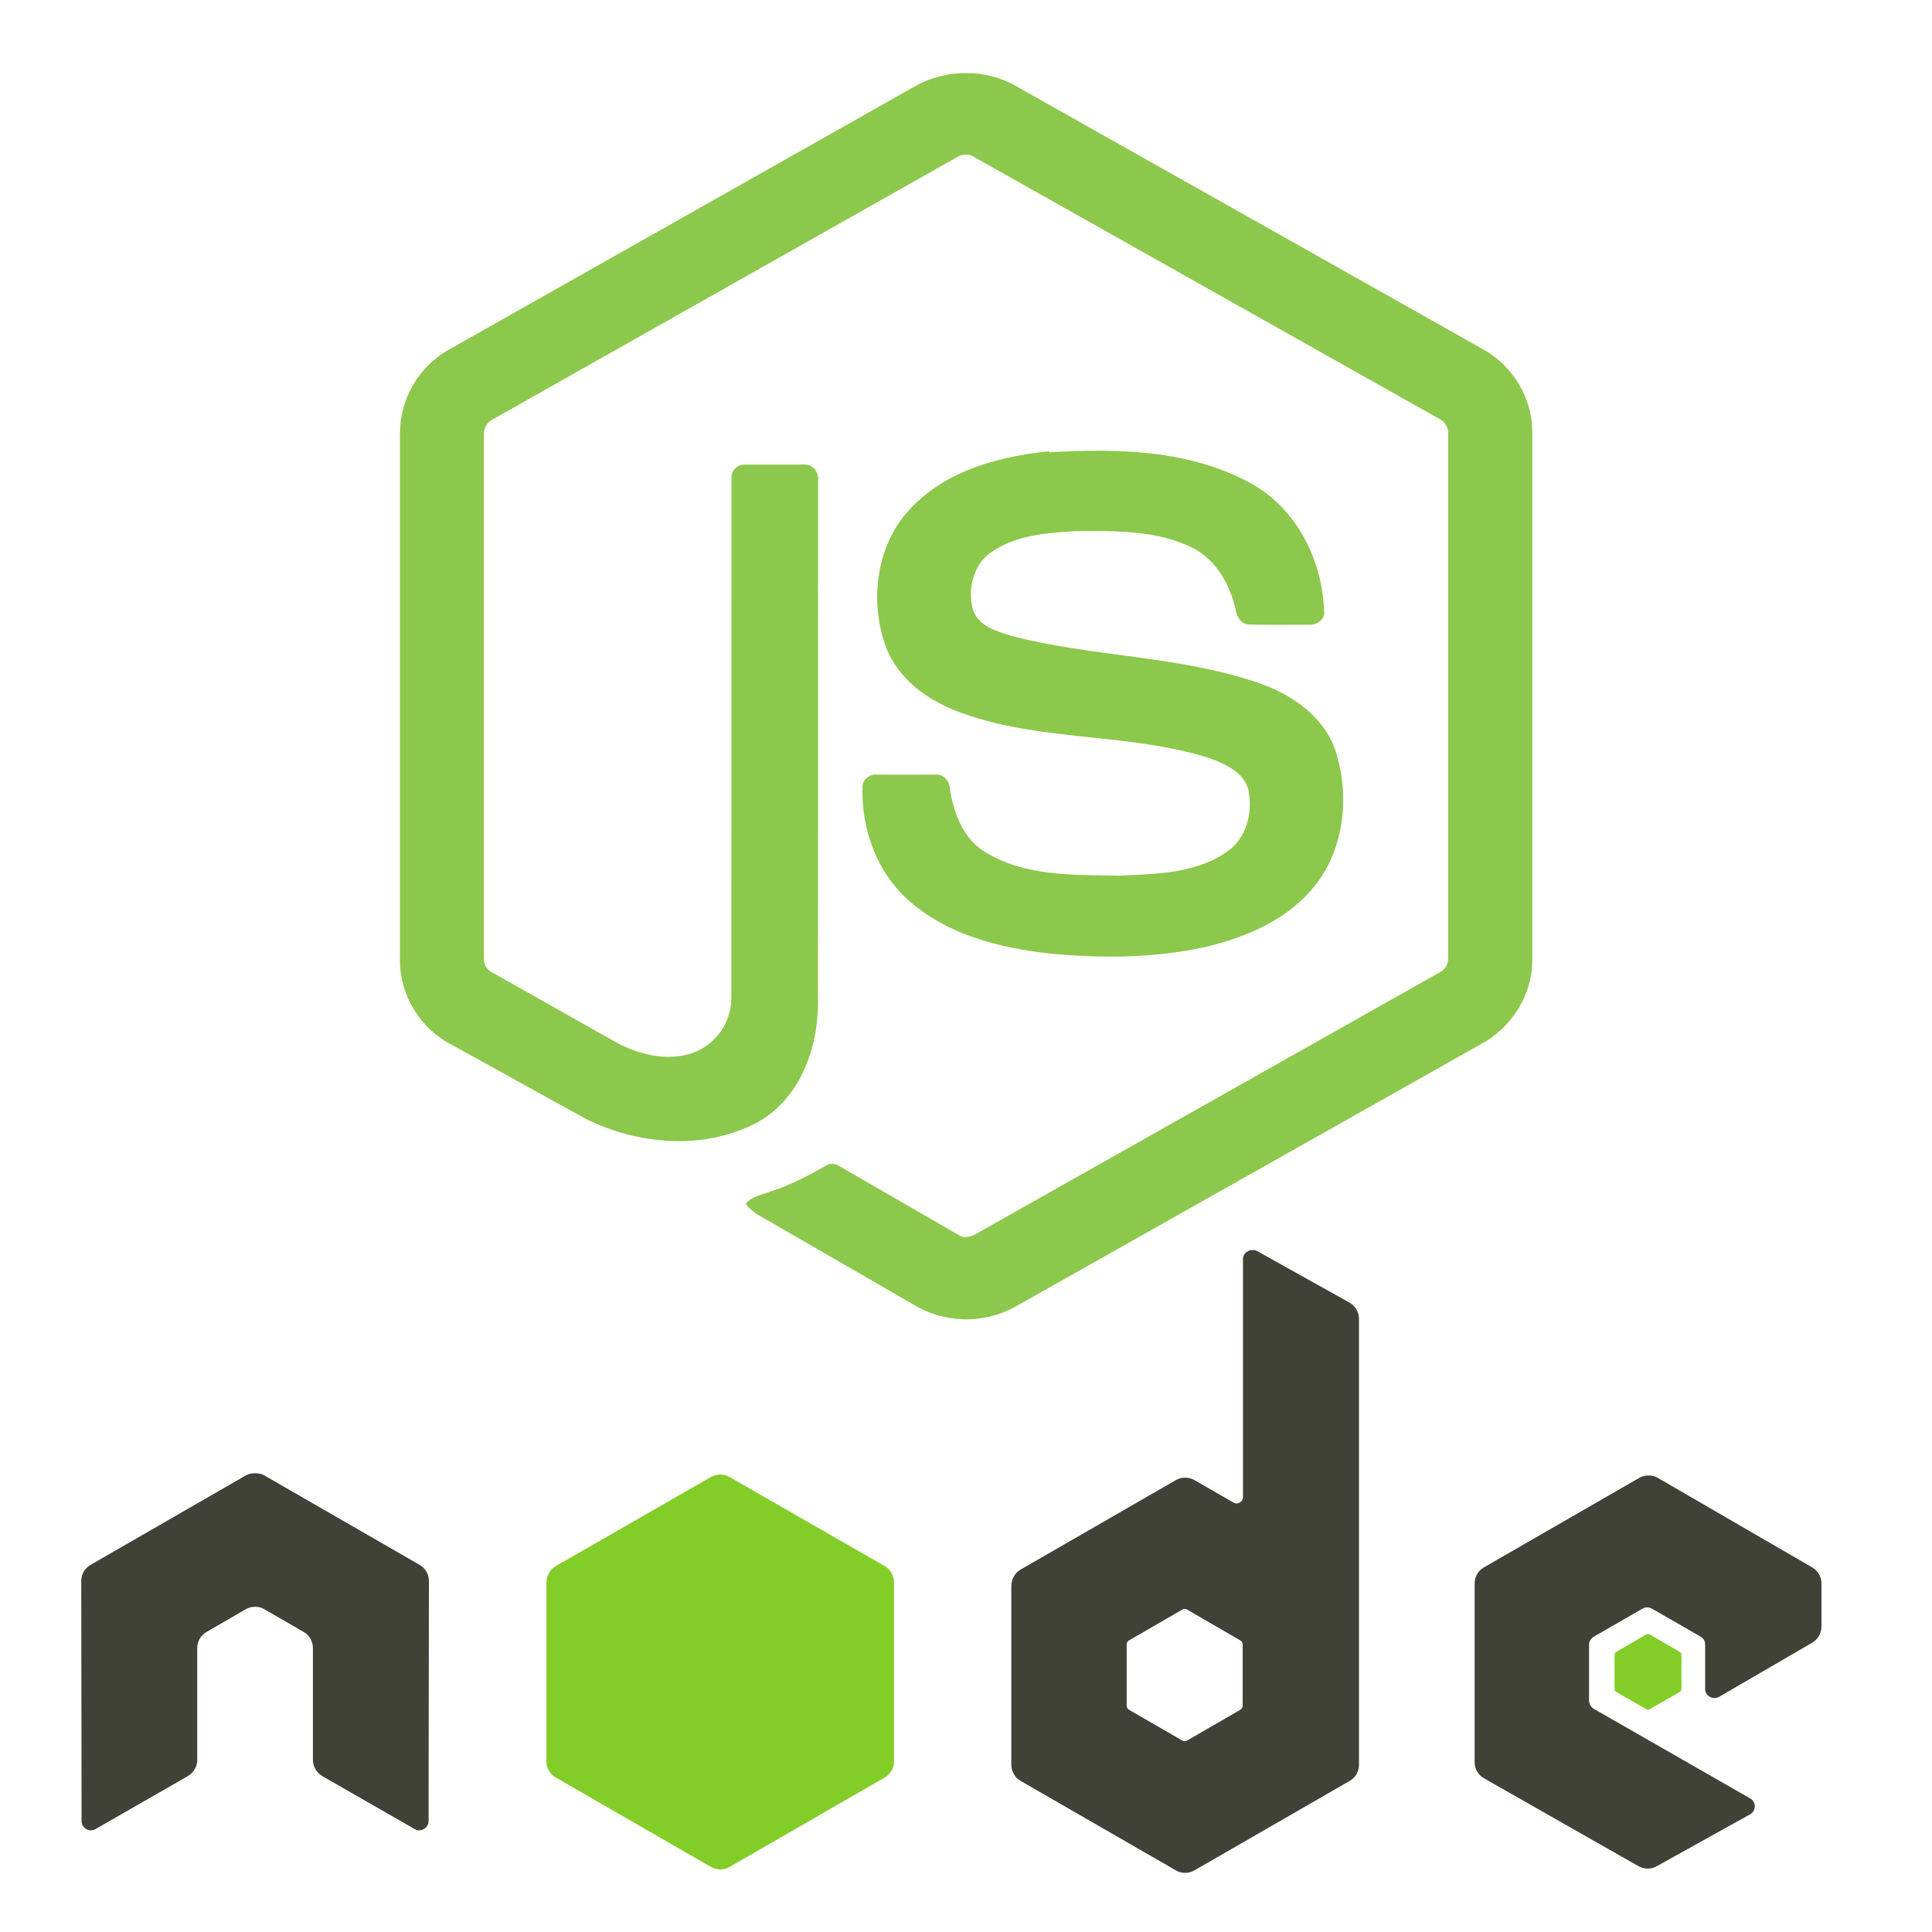 <svg xmlns="http://www.w3.org/2000/svg" xmlns:xlink="http://www.w3.org/1999/xlink" width="300" zoomAndPan="magnify" viewBox="0 0 224.88 225" height="300" preserveAspectRatio="xMidYMid meet" version="1.0"><defs><clipPath id="2104a143aa"><path d="M 9 145.582 L 213 145.582 L 213 218.293 L 9 218.293 Z M 9 145.582 " clip-rule="nonzero"/></clipPath><clipPath id="8f5e0b8b3b"><path d="M 46.262 8.113 L 178.938 8.113 L 178.938 154 L 46.262 154 Z M 46.262 8.113 " clip-rule="nonzero"/></clipPath></defs><g clip-path="url(#2104a143aa)"><path fill="#404137" d="M 145.785 145.582 C 145.59 145.582 145.41 145.629 145.242 145.727 C 144.883 145.938 144.699 146.25 144.699 146.668 L 144.699 174.324 C 144.699 174.598 144.57 174.84 144.336 174.977 C 144.082 175.125 143.828 175.125 143.574 174.977 L 139.047 172.375 C 138.711 172.18 138.352 172.082 137.961 172.082 C 137.574 172.082 137.211 172.18 136.875 172.375 L 118.809 182.785 C 118.133 183.176 117.719 183.922 117.719 184.703 L 117.719 205.527 C 117.719 205.914 117.816 206.277 118.012 206.613 C 118.203 206.949 118.469 207.215 118.805 207.406 L 136.875 217.82 C 137.211 218.016 137.574 218.113 137.965 218.113 C 138.352 218.113 138.715 218.016 139.051 217.82 L 157.121 207.406 C 157.457 207.215 157.723 206.949 157.918 206.613 C 158.109 206.277 158.207 205.914 158.207 205.527 L 158.207 153.609 C 158.207 152.816 157.773 152.078 157.086 151.691 L 146.328 145.688 C 146.16 145.594 145.973 145.578 145.785 145.578 Z M 29.539 171.578 C 29.191 171.59 28.871 171.652 28.559 171.832 L 10.488 182.242 C 10.152 182.438 9.887 182.699 9.691 183.035 C 9.5 183.371 9.402 183.734 9.402 184.121 L 9.441 212.07 C 9.441 212.461 9.641 212.82 9.984 213.012 C 10.32 213.211 10.734 213.211 11.07 213.012 L 21.789 206.863 C 22.469 206.461 22.91 205.762 22.91 204.984 L 22.91 191.934 C 22.91 191.152 23.32 190.438 24 190.051 L 28.562 187.414 C 28.898 187.219 29.258 187.121 29.648 187.125 C 30.035 187.121 30.398 187.219 30.734 187.414 L 35.297 190.051 C 35.973 190.438 36.383 191.152 36.383 191.93 L 36.383 204.98 C 36.383 205.758 36.836 206.465 37.504 206.863 L 48.223 213.008 C 48.562 213.211 48.977 213.211 49.309 213.008 C 49.641 212.816 49.852 212.457 49.852 212.07 L 49.891 184.121 C 49.891 183.734 49.797 183.371 49.602 183.035 C 49.406 182.699 49.141 182.434 48.805 182.242 L 30.734 171.832 C 30.426 171.652 30.102 171.594 29.754 171.578 Z M 191.918 171.832 C 191.531 171.828 191.168 171.926 190.832 172.121 L 172.762 182.531 C 172.086 182.922 171.676 183.633 171.676 184.414 L 171.676 205.238 C 171.676 206.02 172.117 206.73 172.797 207.117 L 190.723 217.316 C 191.383 217.695 192.191 217.723 192.859 217.352 L 203.723 211.316 C 204.066 211.125 204.301 210.766 204.301 210.375 C 204.305 209.984 204.098 209.629 203.758 209.438 L 185.578 199.023 C 185.238 198.828 185 198.438 185 198.047 L 185 191.535 C 185 191.145 185.242 190.789 185.578 190.594 L 191.227 187.34 C 191.562 187.145 191.977 187.145 192.316 187.34 L 197.977 190.594 C 198.34 190.801 198.523 191.117 198.52 191.535 L 198.52 196.668 C 198.52 197.086 198.699 197.398 199.062 197.609 C 199.402 197.801 199.812 197.805 200.152 197.609 L 210.977 191.316 C 211.648 190.926 212.066 190.211 212.066 189.438 L 212.066 184.41 C 212.066 184.023 211.969 183.664 211.773 183.328 C 211.578 182.992 211.312 182.727 210.977 182.531 L 193.016 172.117 C 192.68 171.926 192.316 171.828 191.93 171.828 Z M 137.887 187.379 C 137.992 187.379 138.086 187.402 138.176 187.449 L 144.371 191.031 C 144.539 191.125 144.66 191.305 144.66 191.5 L 144.66 198.656 C 144.66 198.852 144.539 199.031 144.371 199.129 L 138.176 202.707 C 138.008 202.801 137.805 202.801 137.633 202.707 L 131.441 199.129 C 131.273 199.031 131.152 198.852 131.152 198.656 L 131.152 191.5 C 131.152 191.309 131.273 191.129 131.441 191.031 L 137.633 187.453 C 137.719 187.402 137.793 187.379 137.887 187.379 Z M 137.887 187.379 " fill-opacity="1" fill-rule="nonzero"/></g><path fill="#83cd29" d="M 83.82 171.723 C 83.434 171.723 83.07 171.816 82.734 172.012 L 64.664 182.387 C 63.988 182.777 63.578 183.527 63.578 184.305 L 63.578 205.129 C 63.574 205.516 63.672 205.879 63.867 206.215 C 64.062 206.551 64.324 206.816 64.664 207.008 L 82.734 217.422 C 83.07 217.617 83.434 217.715 83.82 217.715 C 84.207 217.715 84.57 217.617 84.906 217.422 L 102.977 207.008 C 103.312 206.816 103.578 206.551 103.773 206.215 C 103.969 205.879 104.066 205.516 104.062 205.129 L 104.062 184.305 C 104.062 183.527 103.652 182.777 102.977 182.391 L 84.906 172.012 C 84.57 171.816 84.207 171.723 83.82 171.723 Z M 191.883 190.305 C 191.812 190.305 191.73 190.305 191.668 190.34 L 188.191 192.367 C 188.047 192.445 187.977 192.566 187.973 192.727 L 187.973 196.703 C 187.973 196.855 188.059 196.992 188.191 197.066 L 191.668 199.055 C 191.801 199.137 191.93 199.137 192.062 199.055 L 195.539 197.066 C 195.668 196.992 195.758 196.855 195.758 196.703 L 195.758 192.727 C 195.758 192.578 195.668 192.441 195.539 192.367 L 192.062 190.34 C 192 190.301 191.957 190.305 191.883 190.305 Z M 191.883 190.305 " fill-opacity="1" fill-rule="nonzero"/><g clip-path="url(#8f5e0b8b3b)"><path fill="#8cc84b" d="M 106.477 10.059 C 110.121 7.996 114.77 7.984 118.32 10.059 L 172.734 40.719 C 176.141 42.629 178.418 46.422 178.387 50.344 L 178.387 111.816 C 178.406 115.902 175.906 119.777 172.316 121.652 L 118.195 152.172 C 117.27 152.684 116.293 153.066 115.266 153.312 C 114.238 153.562 113.195 153.676 112.137 153.645 C 111.082 153.617 110.047 153.449 109.035 153.141 C 108.02 152.836 107.066 152.402 106.172 151.84 L 89.93 142.461 C 88.824 141.801 87.578 141.277 86.797 140.207 C 87.488 139.277 88.719 139.16 89.719 138.75 C 91.98 138.027 94.047 136.926 96.125 135.762 C 96.648 135.398 97.293 135.535 97.793 135.863 L 111.645 143.867 C 112.633 144.438 113.633 143.684 114.48 143.207 L 167.625 113.23 C 168.281 112.91 168.645 112.219 168.59 111.5 L 168.59 50.617 C 168.664 49.797 168.195 49.051 167.449 48.719 L 113.465 18.332 C 113.148 18.113 112.793 18 112.406 18 C 112.02 18 111.668 18.109 111.348 18.328 L 57.438 48.777 C 56.711 49.109 56.207 49.848 56.301 50.668 L 56.301 111.551 C 56.234 112.27 56.617 112.949 57.277 113.258 L 71.684 121.387 C 74.391 122.844 77.711 123.664 80.691 122.594 C 81.344 122.348 81.941 122.008 82.492 121.582 C 83.039 121.152 83.512 120.648 83.906 120.078 C 84.305 119.504 84.605 118.883 84.809 118.219 C 85.016 117.555 85.117 116.871 85.113 116.176 L 85.129 55.656 C 85.062 54.762 85.91 54.02 86.781 54.109 L 93.707 54.109 C 94.617 54.086 95.332 55.051 95.211 55.953 L 95.195 116.855 C 95.199 122.266 92.977 128.148 87.973 130.801 C 81.801 133.988 74.176 133.32 68.082 130.258 L 52.59 121.695 C 48.945 119.875 46.5 115.938 46.523 111.859 L 46.523 50.387 C 46.531 49.387 46.668 48.406 46.938 47.445 C 47.207 46.48 47.602 45.574 48.113 44.715 C 48.629 43.859 49.246 43.082 49.965 42.391 C 50.688 41.699 51.484 41.113 52.363 40.637 Z M 122.168 52.672 C 130.035 52.215 138.457 52.371 145.539 56.246 C 151.02 59.215 154.059 65.445 154.156 71.535 C 154.004 72.355 153.145 72.812 152.363 72.754 C 150.086 72.746 147.797 72.785 145.512 72.738 C 144.539 72.773 143.98 71.883 143.855 71.027 C 143.199 68.113 141.609 65.23 138.867 63.824 C 134.66 61.715 129.773 61.82 125.184 61.863 C 121.828 62.047 118.227 62.332 115.387 64.301 C 113.199 65.793 112.543 68.855 113.324 71.23 C 114.055 72.977 116.07 73.535 117.715 74.055 C 127.199 76.531 137.246 76.332 146.555 79.551 C 150.402 80.879 154.172 83.469 155.492 87.496 C 157.215 92.898 156.461 99.355 152.621 103.691 C 149.508 107.262 144.969 109.156 140.434 110.258 C 134.406 111.602 128.156 111.633 122.039 111.031 C 116.285 110.375 110.301 108.863 105.855 104.945 C 102.059 101.648 100.207 96.512 100.391 91.559 C 100.438 90.723 101.27 90.137 102.074 90.207 L 108.91 90.207 C 109.828 90.145 110.504 90.934 110.551 91.801 C 110.973 94.531 112.016 97.492 114.441 99.086 C 119.113 102.102 124.977 101.891 130.324 101.977 C 134.758 101.781 139.734 101.723 143.355 98.789 C 145.27 97.117 145.828 94.328 145.316 91.922 C 144.754 89.891 142.582 88.949 140.758 88.281 C 131.398 85.32 121.238 86.395 111.965 83.043 C 108.203 81.715 104.562 79.199 103.117 75.336 C 101.102 69.871 102.027 63.098 106.277 58.91 C 110.375 54.742 116.391 53.137 122.086 52.562 Z M 122.168 52.672 " fill-opacity="1" fill-rule="nonzero"/></g></svg>